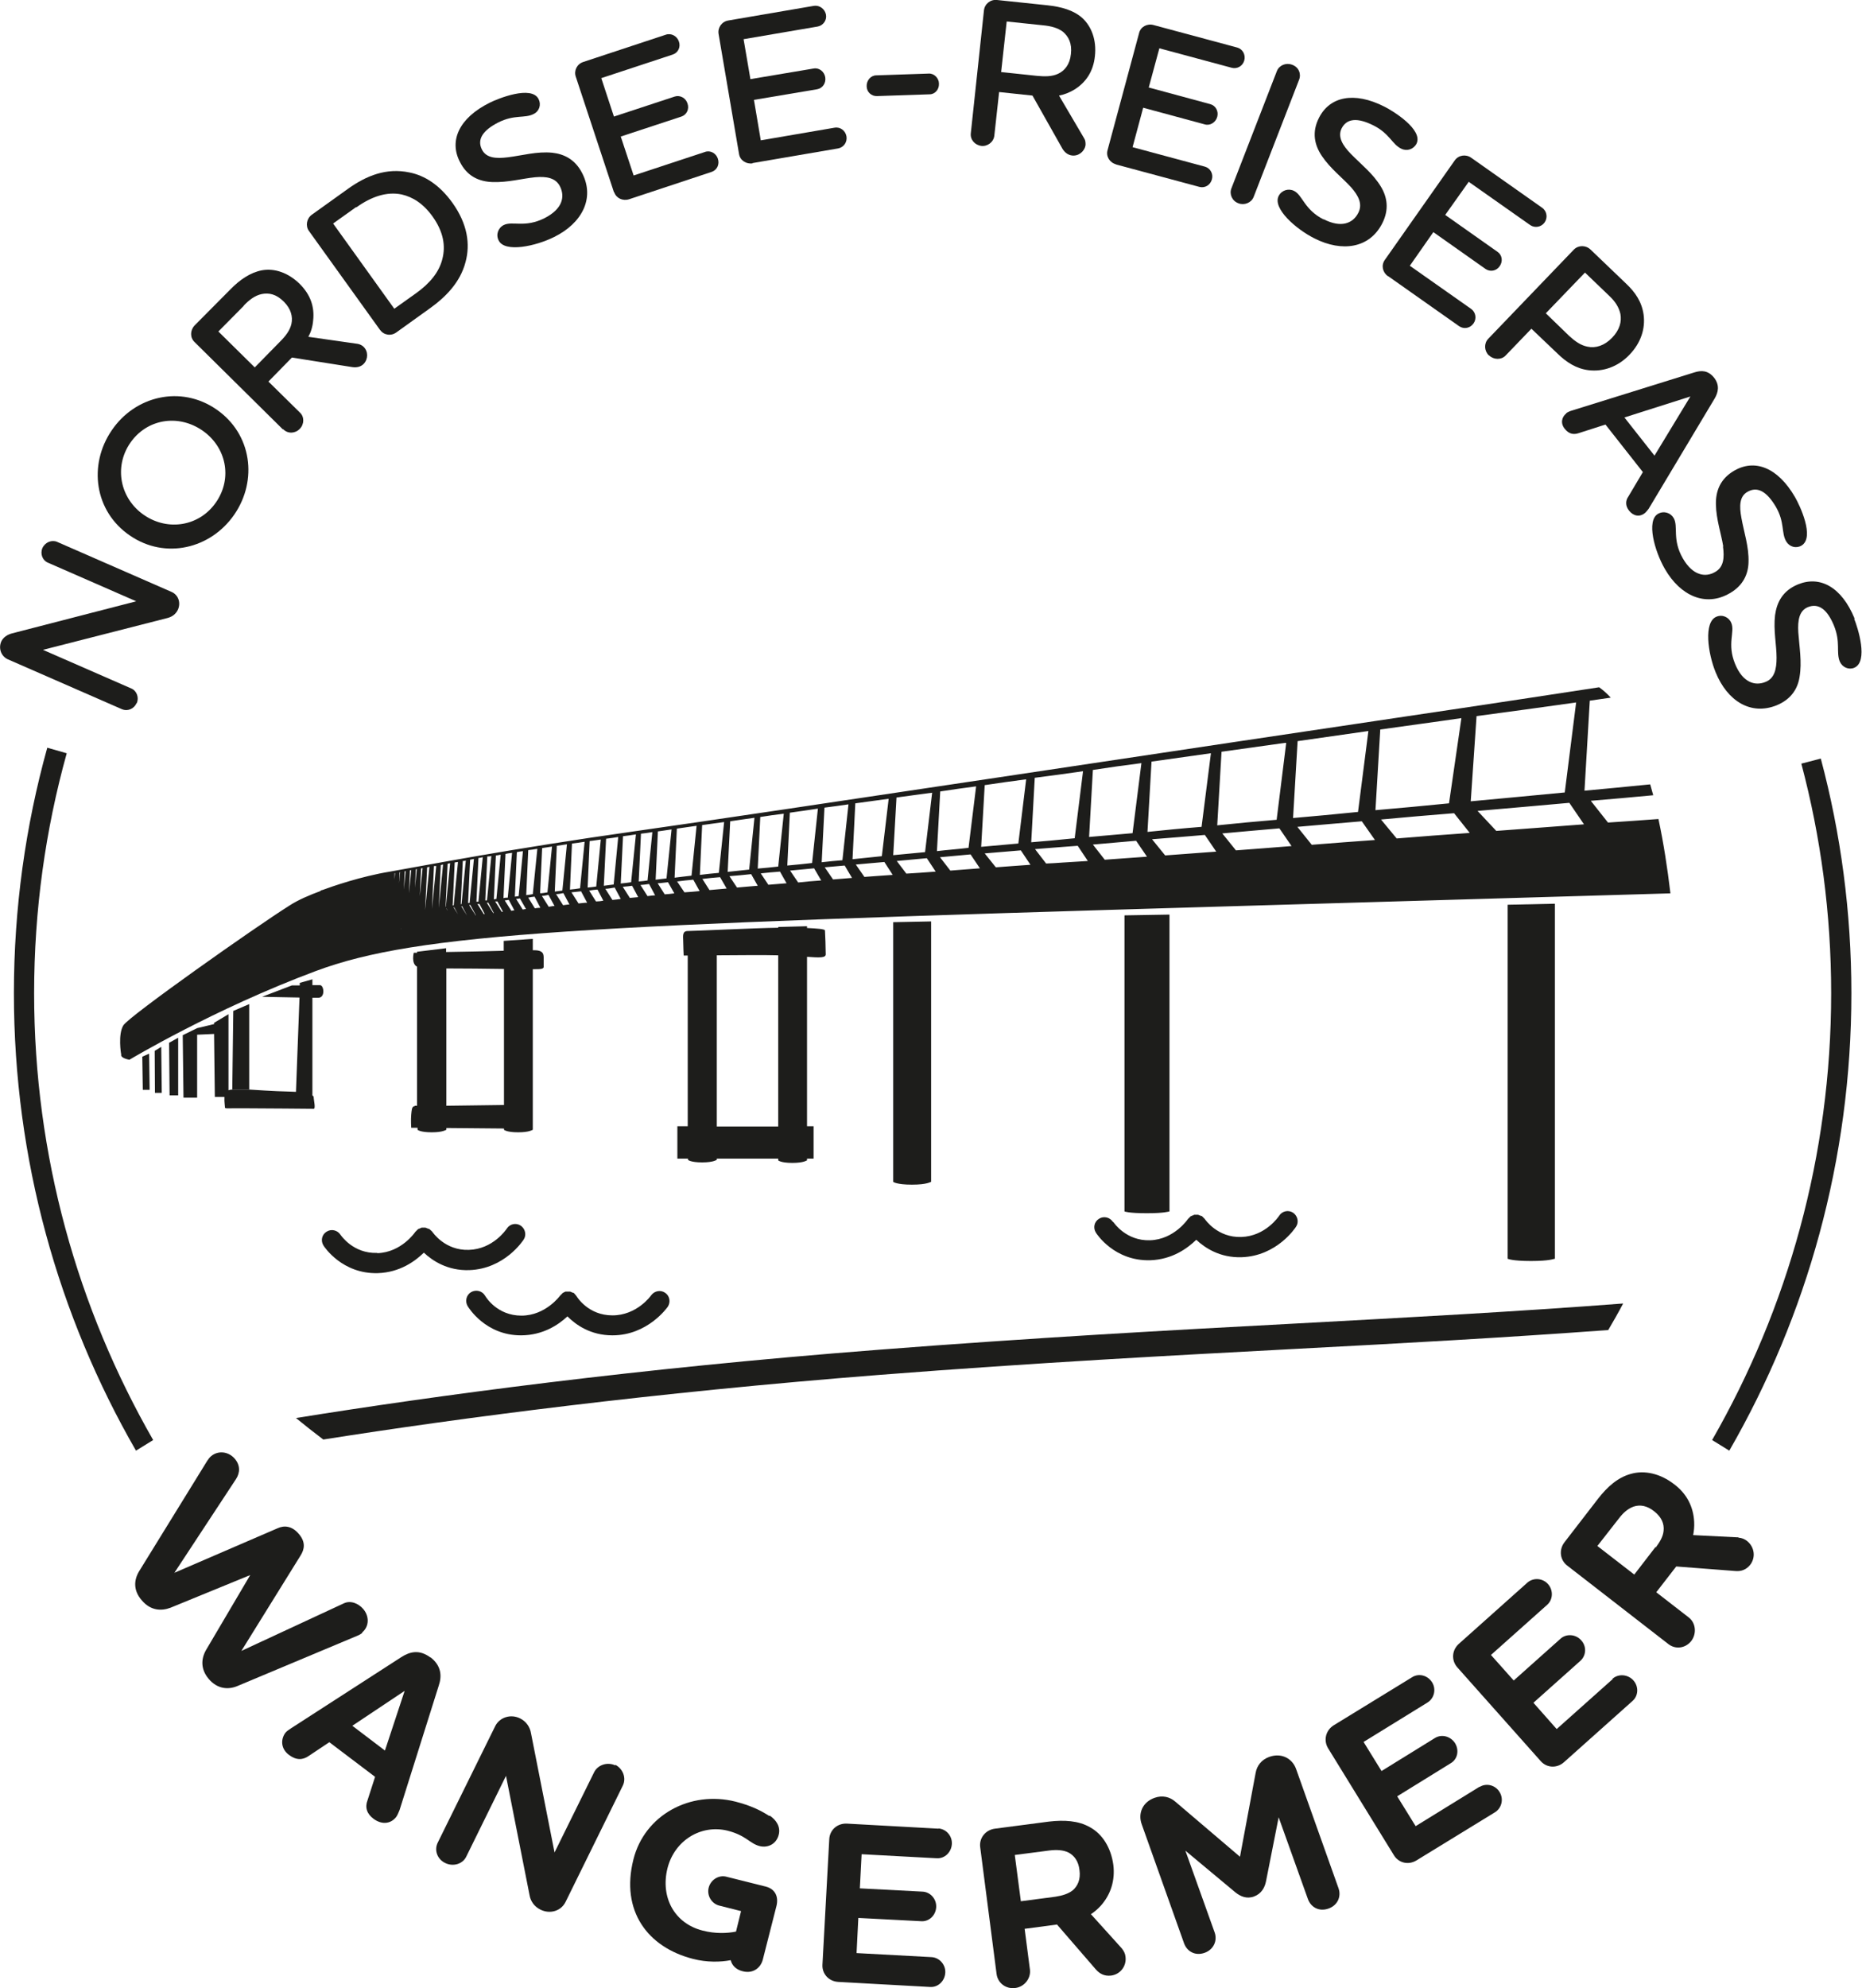 <?xml version="1.0" encoding="UTF-8"?> <svg xmlns="http://www.w3.org/2000/svg" id="Ebene_1" data-name="Ebene 1" viewBox="0 0 73.67 78.62"><path d="M6.06,56.95c-2.99-5.21-4.71-11.24-4.71-17.67,0-3.29.45-6.47,1.29-9.49l-.77-.22c-.86,3.09-1.32,6.35-1.32,9.71,0,6.58,1.76,12.76,4.83,18.09l.68-.42Z" style="fill: #1d1d1b;"></path><path d="M71.27,30.2c.77,2.9,1.18,5.94,1.18,9.08,0,6.43-1.72,12.46-4.71,17.67l.68.42c3.07-5.33,4.83-11.51,4.83-18.09,0-3.21-.42-6.32-1.21-9.28l-.77.2Z" style="fill: #1d1d1b;"></path><path d="M5.41,27.81c.1-.22,0-.49-.21-.58l-3.5-1.53,4.93-1.26c.19-.05.33-.16.41-.33.12-.27.02-.58-.25-.7l-4.53-1.98c-.21-.09-.47.01-.58.24-.1.23,0,.49.21.58l3.5,1.53-4.92,1.27c-.18.05-.34.15-.42.32-.12.28,0,.58.25.7l4.53,1.98c.21.09.47-.01.57-.24Z" style="fill: #1d1d1b;"></path><path d="M5.14,21.18c1.4.96,3.2.52,4.13-.83.93-1.35.7-3.19-.71-4.16-1.41-.97-3.22-.53-4.14.83-.93,1.36-.69,3.2.72,4.16ZM5.15,17.52c.66-.96,1.9-1.15,2.85-.5.95.65,1.21,1.88.55,2.84-.65.95-1.9,1.16-2.85.51-.95-.65-1.2-1.9-.55-2.85Z" style="fill: #1d1d1b;"></path><path d="M11.21,16.98c.18.18.47.17.65-.02.18-.18.19-.48,0-.65l-1.24-1.22.93-.95,2.4.38c.17.02.32-.01.44-.13.18-.19.18-.49,0-.67-.06-.06-.14-.1-.23-.12l-1.96-.28c.1-.18.17-.4.19-.65.06-.54-.11-1.02-.53-1.44-.46-.45-1-.63-1.5-.54-.46.09-.87.37-1.25.76l-1.41,1.42c-.18.19-.19.48,0,.66l3.48,3.44ZM9.64,12.09c.22-.23.44-.4.71-.46.29-.06.58,0,.88.3.29.29.36.6.3.88-.06.26-.23.48-.45.7l-1,1.02-1.44-1.42,1.01-1.02Z" style="fill: #1d1d1b;"></path><path d="M15.04,13.05c.15.21.44.25.65.09l1.31-.94c.63-.45,1.21-1.03,1.42-1.84.19-.7.08-1.5-.52-2.34-.51-.71-1.1-1.08-1.7-1.2-.91-.19-1.7.12-2.45.66l-1.41,1.01c-.21.15-.26.44-.12.64l2.81,3.91ZM14.1,8.2c.6-.43,1.21-.63,1.79-.51.44.1.86.36,1.23.88.42.59.52,1.15.38,1.68-.13.52-.5.96-1.03,1.34l-.87.62-2.42-3.37.91-.65Z" style="fill: #1d1d1b;"></path><path d="M19.5,7.2c.59.02,1.17-.14,1.67-.19.45-.04.82.02.99.37.2.41.09.89-.62,1.25-.78.39-1.27.1-1.61.27-.22.11-.32.38-.2.61.24.49,1.46.23,2.2-.14,1.09-.54,1.61-1.52,1.11-2.51-.28-.56-.73-.77-1.19-.82-.6-.06-1.19.11-1.75.18-.48.06-.86.03-1.03-.3-.21-.41.04-.77.65-1.08.64-.32,1.04-.15,1.39-.33.23-.11.31-.37.2-.59-.28-.56-1.61-.02-1.93.14-1.23.61-1.61,1.51-1.19,2.33.29.59.77.79,1.29.81Z" style="fill: #1d1d1b;"></path><path d="M24.3,7.6c.08.24.34.36.59.28l3.26-1.08c.22-.07.33-.3.25-.53-.07-.21-.3-.34-.51-.26l-2.82.93-.51-1.54,2.4-.79c.21-.07.32-.3.24-.52-.07-.22-.3-.34-.51-.27l-2.4.79-.5-1.52,2.82-.93c.22-.07.33-.3.25-.52-.07-.21-.3-.34-.51-.27l-3.27,1.08c-.25.08-.38.34-.3.58l1.51,4.57Z" style="fill: #1d1d1b;"></path><path d="M29.77,6.45l3.39-.58c.22-.04.37-.25.33-.48-.04-.22-.24-.38-.47-.34l-2.92.5-.27-1.6,2.5-.42c.22-.04.36-.25.32-.48-.04-.22-.24-.38-.46-.34l-2.5.42-.27-1.58,2.93-.5c.22-.04.37-.25.33-.47-.04-.22-.25-.38-.47-.35l-3.39.58c-.26.04-.43.28-.39.53l.81,4.75c.04.25.28.41.54.37Z" style="fill: #1d1d1b;"></path><path d="M34.7,3.8l2.08-.07c.21,0,.38-.19.37-.42,0-.22-.19-.41-.4-.4l-2.08.07c-.22,0-.39.21-.38.43,0,.23.19.4.41.39Z" style="fill: #1d1d1b;"></path><path d="M38.82,5.77c.25.03.49-.15.52-.4l.19-1.73,1.32.14,1.19,2.11c.09.14.21.24.38.26.26.03.5-.17.53-.42,0-.08,0-.17-.05-.25l-1-1.7c.21-.04.42-.12.63-.25.45-.29.73-.72.79-1.31.07-.63-.13-1.17-.5-1.51-.35-.31-.83-.44-1.37-.5L39.45,0c-.26-.03-.49.15-.52.41l-.52,4.86c-.03.25.16.47.42.5ZM39.83.85l1.43.15c.32.03.59.1.8.26.22.19.36.46.31.88-.04.41-.25.66-.51.78-.24.11-.52.11-.83.08l-1.42-.15.22-2Z" style="fill: #1d1d1b;"></path><path d="M44.14,6.5l3.31.89c.22.06.44-.07.5-.3.06-.21-.06-.44-.28-.5l-2.86-.77.42-1.56,2.44.66c.21.06.43-.08.49-.3.06-.22-.06-.44-.27-.5l-2.44-.66.42-1.55,2.86.77c.22.06.44-.07.5-.29.06-.22-.06-.45-.28-.51l-3.31-.89c-.25-.07-.51.07-.57.31l-1.25,4.64c-.07.24.08.49.34.56Z" style="fill: #1d1d1b;"></path><path d="M49,8.04c.23.09.51-.02.6-.25l1.8-4.64c.09-.24-.02-.5-.28-.59-.24-.09-.51.02-.6.25l-1.8,4.64c-.09.23.03.5.28.59Z" style="fill: #1d1d1b;"></path><path d="M52.37,8.68c-.77-.39-.83-.96-1.17-1.13-.22-.11-.49-.03-.61.2-.25.49.68,1.31,1.42,1.68,1.09.55,2.18.39,2.68-.6.28-.55.19-1.04-.05-1.44-.31-.52-.79-.89-1.19-1.3-.34-.35-.53-.68-.37-1.01.21-.41.64-.43,1.26-.12.64.32.74.75,1.1.92.22.11.48.03.6-.19.29-.56-.94-1.31-1.26-1.47-1.22-.62-2.17-.39-2.59.43-.3.58-.18,1.09.11,1.52.33.49.81.86,1.15,1.23.3.34.47.67.29,1.02-.21.41-.67.61-1.37.25Z" style="fill: #1d1d1b;"></path><path d="M54.92,10.92l2.81,1.98c.19.13.44.08.57-.11.13-.18.09-.44-.09-.57l-2.43-1.71.93-1.33,2.07,1.46c.18.12.43.08.56-.12.13-.19.09-.44-.09-.56l-2.07-1.46.93-1.31,2.43,1.71c.19.13.44.08.57-.1.13-.18.1-.44-.09-.58l-2.81-1.98c-.21-.15-.5-.11-.65.1l-2.77,3.94c-.15.21-.09.49.12.64Z" style="fill: #1d1d1b;"></path><path d="M58.92,14.06c.18.17.48.18.65,0l1.02-1.06,1.04.99c.34.33.73.59,1.22.65.57.07,1.16-.13,1.62-.61.46-.48.63-1.04.56-1.58-.07-.51-.33-.89-.69-1.23l-1.41-1.35c-.19-.18-.48-.18-.66,0l-3.39,3.53c-.17.18-.16.47.02.65ZM62.71,10.78l.98.94c.22.21.36.43.42.69.06.31-.03.64-.33.95-.3.31-.65.42-.97.35-.27-.05-.5-.22-.72-.42l-.93-.9,1.55-1.61Z" style="fill: #1d1d1b;"></path><path d="M61.97,16.35c-.18.14-.24.39-.06.61.16.2.34.24.55.17l1.06-.34,1.48,1.88-.57.96c-.13.18-.12.38.02.56.17.22.42.27.63.1.05-.04.11-.12.15-.17l2.61-4.36c.14-.24.21-.52-.02-.82-.24-.3-.51-.3-.79-.21l-4.85,1.51c-.07.02-.16.06-.21.1ZM66.88,15.68l-1.42,2.34-1.19-1.51,2.61-.83Z" style="fill: #1d1d1b;"></path><path d="M68.17,21.61c.06.45.03.82-.31,1.01-.39.23-.89.14-1.28-.54-.43-.75-.17-1.26-.36-1.59-.12-.21-.39-.3-.62-.17-.47.27-.14,1.47.27,2.18.61,1.06,1.61,1.52,2.57.96.54-.31.73-.77.74-1.23.02-.6-.18-1.18-.28-1.74-.09-.48-.08-.86.24-1.04.4-.23.77,0,1.12.59.36.62.21,1.03.41,1.37.13.22.39.29.6.17.55-.32-.07-1.61-.25-1.92-.69-1.19-1.6-1.51-2.4-1.05-.57.33-.74.82-.73,1.34.01.59.21,1.16.29,1.66Z" style="fill: #1d1d1b;"></path><path d="M73.38,24.47c-.52-1.27-1.38-1.71-2.24-1.36-.61.25-.84.71-.91,1.22-.07.59.06,1.18.06,1.68,0,.45-.08.82-.44.96-.42.17-.9.02-1.2-.71-.33-.8,0-1.27-.15-1.62-.09-.23-.35-.35-.59-.25-.51.21-.34,1.44-.03,2.2.46,1.13,1.39,1.72,2.42,1.3.58-.24.83-.67.9-1.12.1-.59-.01-1.19-.05-1.76-.03-.49.04-.86.38-1,.43-.17.77.1,1.03.73.27.66.08,1.05.23,1.42.1.23.35.34.57.25.58-.24.14-1.6,0-1.94Z" style="fill: #1d1d1b;"></path><path d="M14.33,64.56c.29-.25.28-.65.04-.93-.19-.22-.5-.35-.77-.22l-4.05,1.88,2.34-3.77c.16-.25.21-.54-.07-.86-.27-.32-.58-.34-.84-.22l-4.08,1.76,2.44-3.71c.16-.25.17-.54-.05-.8-.26-.3-.67-.33-.94-.1-.06.05-.11.12-.15.18l-2.69,4.36c-.21.34-.25.76.1,1.16.35.41.77.43,1.14.29l3.15-1.29-1.74,2.95c-.2.34-.24.76.1,1.16.34.4.77.43,1.13.28l4.7-1.97c.08-.03.18-.08.24-.13Z" style="fill: #1d1d1b;"></path><path d="M17.03,65.55c-.44-.33-.82-.23-1.16-.01l-4.34,2.8c-.07.05-.19.12-.24.19-.19.26-.18.63.14.87.29.22.55.21.79.04l.81-.54,1.81,1.37-.3.93c-.11.28-.02.54.24.73.31.23.67.22.9-.08.05-.07.1-.2.13-.27l1.55-4.92c.13-.38.1-.79-.33-1.12ZM15.23,69.23l-1.29-.98,2.07-1.38-.78,2.36Z" style="fill: #1d1d1b;"></path><path d="M24.35,69.82c-.31-.15-.69-.03-.84.26l-1.57,3.18-.93-4.71c-.04-.25-.19-.47-.43-.59-.38-.19-.82-.04-.99.31l-2.27,4.6c-.15.3-.02.66.3.81.31.15.69.04.83-.26l1.57-3.19.93,4.71c.04.25.19.46.43.58.38.19.82.06,1-.31l2.26-4.59c.15-.3.01-.67-.3-.83Z" style="fill: #1d1d1b;"></path><path d="M30.44,71.82c-.37-.24-.76-.42-1.34-.57-1.79-.45-3.6.53-4.04,2.29-.51,2.03.56,3.47,2.36,3.93.54.14,1.09.13,1.49.05.05.21.22.38.48.44.39.1.7-.12.79-.46l.54-2.12c.09-.36-.04-.67-.42-.77l-1.56-.39c-.3-.08-.62.12-.7.43s.11.63.41.71l.87.22-.2.81c-.35.07-.82.09-1.32-.04-1.11-.28-1.68-1.31-1.39-2.47.28-1.1,1.33-1.74,2.38-1.48.74.19.87.51,1.27.61.33.08.66-.09.75-.45.08-.31-.09-.58-.36-.76Z" style="fill: #1d1d1b;"></path><path d="M37.14,72.32l-3.63-.2c-.38-.02-.68.25-.7.61l-.27,4.97c-.02.36.25.66.63.68l3.63.2c.32.02.58-.24.6-.56.02-.31-.22-.6-.54-.62l-2.97-.16.07-1.39,2.49.13c.31.02.57-.23.59-.55.02-.32-.22-.6-.53-.62l-2.49-.13.07-1.35,2.97.16c.32.02.58-.24.6-.56.02-.32-.22-.6-.54-.62Z" style="fill: #1d1d1b;"></path><path d="M43.15,75.71c.14-.09.27-.2.4-.34.41-.46.57-1.02.5-1.61-.09-.68-.43-1.23-.93-1.5-.46-.26-1.02-.29-1.62-.22l-2.14.28c-.37.05-.62.37-.58.72l.65,5.03c.05.36.37.6.74.55.35-.04.62-.37.58-.72l-.21-1.62,1.28-.17,1.54,1.78c.15.17.34.27.6.24.37-.05.62-.38.57-.75-.01-.11-.06-.22-.15-.33l-1.21-1.34ZM42.44,74.76c-.18.14-.42.21-.68.25l-1.37.18-.24-1.83,1.39-.18c.26-.03.52-.02.73.08.23.12.4.34.44.7.05.37-.07.63-.28.81Z" style="fill: #1d1d1b;"></path><path d="M51.28,69.96c-.15-.42-.58-.65-1.06-.48-.31.11-.49.35-.54.63l-.62,3.32-2.56-2.18c-.22-.19-.51-.26-.82-.15-.48.17-.66.62-.51,1.04l1.68,4.72c.12.32.44.5.81.37.36-.13.51-.48.4-.8l-1.16-3.24,1.98,1.65c.2.16.45.27.74.16s.42-.35.47-.6l.5-2.53,1.16,3.24c.12.32.44.5.81.37s.51-.48.4-.8l-1.68-4.72Z" style="fill: #1d1d1b;"></path><path d="M58.54,70.66l-2.53,1.56-.73-1.18,2.12-1.31c.27-.16.34-.51.17-.79-.17-.27-.52-.37-.79-.21l-2.12,1.31-.71-1.15,2.53-1.56c.27-.17.35-.53.18-.8-.17-.27-.52-.37-.79-.2l-3.1,1.9c-.32.2-.41.59-.23.9l2.61,4.24c.19.31.58.4.9.2l3.1-1.9c.27-.17.35-.53.18-.8-.16-.27-.52-.37-.79-.2Z" style="fill: #1d1d1b;"></path><path d="M63.81,66.4l-2.22,1.98-.92-1.04,1.86-1.66c.23-.21.25-.57.03-.81-.21-.24-.58-.27-.81-.07l-1.86,1.66-.9-1.01,2.22-1.98c.24-.21.25-.58.04-.82-.21-.24-.58-.27-.82-.06l-2.71,2.42c-.28.25-.3.65-.07.92l3.31,3.72c.24.27.64.29.92.04l2.71-2.42c.24-.21.25-.58.03-.82-.21-.23-.58-.27-.82-.06Z" style="fill: #1d1d1b;"></path><path d="M68.79,60.8l-1.8-.09c.03-.16.05-.33.04-.52-.03-.62-.31-1.13-.79-1.49-.54-.42-1.17-.57-1.72-.41-.51.14-.93.51-1.3.99l-1.32,1.71c-.23.3-.18.7.1.92l4.01,3.11c.28.22.68.17.91-.13.21-.28.18-.7-.1-.92l-1.29-1,.79-1.02,2.34.18c.23.02.43-.05.59-.25.22-.29.17-.7-.13-.94-.09-.07-.2-.12-.34-.13ZM65.5,61.18l-.84,1.09-1.46-1.13.86-1.1c.16-.21.35-.38.58-.46.25-.08.52-.04.81.19.29.23.4.49.37.77-.02.23-.15.44-.31.66Z" style="fill: #1d1d1b;"></path><path d="M65.62,32.39c-.69.05-1.36.1-2,.14h0l-.68-.86s0,0,0,0c.82-.07,1.64-.14,2.47-.22-.04-.15-.08-.29-.12-.43-.88.09-1.75.17-2.6.25l.21-3.56s0,0,0,0c.28-.04.55-.08.83-.12-.14-.15-.29-.29-.46-.41-2.22.34-4.07.62-5.41.82-10.8,1.6-27.55,4.14-32.65,4.86-5.09.72-8.35,1.36-9.78,1.61-1.16.19-2.3.59-2.68.73-.03,0-.06.02-.08.03,0,0,.02,0,.03,0-.46.17-.91.36-1.26.59-1.35.85-6.34,4.37-6.56,4.73-.22.36-.09,1.13-.09,1.13,0,0,0,0,.01,0-.07.17.32.23.32.23,0,0,3.33-2,7.38-3.51s10.43-1.8,35.86-2.55c5.47-.16,11.55-.34,17.73-.52-.12-1.01-.27-1.99-.47-2.92ZM58.46,32.07s0,0,0,0c1.19-.1,2.39-.21,3.63-.32l.58.85c-1.22.09-2.36.18-3.47.26l-.74-.79ZM45.59,33.19c.66-.05,1.35-.11,2.08-.17,0,0,0,0,0,0l.45.66c-.65.05-1.33.1-2.02.15l-.52-.64ZM48.36,32.96s0,0,0,0c.73-.07,1.48-.13,2.26-.2l.48.7c-.71.06-1.44.11-2.2.17l-.54-.67ZM51.16,32.35l.18-3.04s0,0,0,0c.91-.13,1.84-.26,2.8-.4l-.41,3.2c-.89.09-1.74.17-2.56.24h0ZM54.42,32.04l.19-3.19s0,0,0,0c1.05-.15,2.12-.29,3.21-.45l-.49,3.37c-1,.1-1.97.19-2.91.27,0,0,0,0,0,0ZM58.42,28.32c1.28-.17,2.6-.35,3.94-.54l-.45,3.56s0,0,0,0c-1.27.12-2.51.24-3.72.35,0,0,0,0,0,0l.23-3.37ZM50.89,29.37l-.38,3.05c-.82.07-1.6.14-2.35.22,0,0,0,0,0,0l.17-2.91c.86-.12,1.7-.24,2.5-.35.02,0,.04,0,.06,0ZM47.91,29.79l-.37,2.91s0,0,0,0c-.76.06-1.47.13-2.14.2l.16-2.78s0,0,0,0c.79-.11,1.58-.22,2.34-.33,0,0,0,0,0,0ZM45.16,30.18l-.35,2.77c-.62.05-1.2.11-1.72.15l.15-2.65c.65-.1,1.28-.19,1.92-.27,0,0,0,0,0,0ZM42.53,33.15c-.67.07-1.25.12-1.73.16l.14-2.55s0,0,0,0c.64-.08,1.28-.17,1.91-.26l-.33,2.65s0,0,0,0ZM35.86,34.55l-.38-.5c.39-.04.79-.07,1.19-.11l.35.53c-.4.03-.79.06-1.16.08,0,0,0,0,0,0ZM32.96,34.78l-.33-.48s0,0,0,0c.26-.02.52-.05.79-.07,0,0,0,0,0,0l.29.49c-.26.02-.52.04-.75.06,0,0,0,0,0,0ZM32.62,31.94c.31-.04.62-.08.95-.13l-.24,2.21c-.27.02-.55.05-.82.08l.11-2.16s0,0,0,0ZM34.89,33.86c-.39.04-.77.08-1.16.12,0,0,0,0,0,0l.11-2.21c.43-.06.87-.12,1.32-.18l-.27,2.27ZM33.86,34.19s0,0,0,0c.37-.03.74-.07,1.13-.1,0,0,0,0,0,0l.33.51c-.39.03-.77.05-1.12.08l-.34-.49ZM37.2,33.9s0,0,0,0c.4-.04.8-.07,1.2-.11l.37.55c-.41.03-.79.06-1.17.09l-.41-.53ZM38.96,31.05c.54-.08,1.09-.16,1.64-.23l-.31,2.54s0,0,0,0h-.01c-.48.04-.98.09-1.46.13l.14-2.44s0,0,0,0ZM38.96,33.75s0,0,0,0c.47-.04.94-.08,1.43-.12l.38.57c-.48.03-.92.07-1.37.1l-.44-.55ZM38.62,31.1l-.3,2.43s0,0,0,0c-.41.05-.83.08-1.25.13l.13-2.36c.47-.07.93-.14,1.41-.2,0,0,0,0,0,0ZM36.88,31.35l-.28,2.35s0,0,0,0c-.42.04-.84.08-1.26.12l.13-2.28c.46-.06.93-.13,1.41-.19,0,0,0,0,0,0ZM32.36,31.98s0,0,0,0l-.23,2.15s0,0,0,0c-.33.04-.66.07-.98.1h0l.1-2.09s0,0,0,0c.36-.05.72-.1,1.1-.16ZM31.13,34.93c-.25.02-.5.04-.73.06,0,0,0,0,0,0l-.3-.45s0,0,0,0c.25-.03.5-.05.76-.07,0,0,0,0,0,0l.26.46ZM31.01,32.18l-.22,2.09c-.27.03-.54.06-.81.08,0,0,0,0,0,0l.1-2.04s0,0,0,0c.3-.05.61-.09.93-.13ZM29.85,32.34l-.21,2.05s0,0,0,0c-.29.03-.57.06-.85.09,0,0,0,0,0,0l.1-2s0,0,0,0c.31-.05.63-.09.97-.14ZM28.75,35.14c-.24.02-.47.04-.68.06,0,0,0,0,0,0l-.28-.44s0,0,0,0c.23-.03.46-.05.7-.07,0,0,0,0,0,0l.26.45ZM27.08,35.29l-.29-.43c.21-.03.42-.05.64-.07l.25.45c-.21.02-.4.04-.6.05,0,0,0,0,0,0ZM26.3,35.37l-.28-.44s0,0,0,0c.13,0,.27-.03.41-.04l.25.44c-.13.02-.26.03-.39.04,0,0,0,0,0,0ZM27.78,32.63c.27-.04.56-.08.87-.12l-.21,2.01c-.25.02-.5.05-.75.08h0s.09-1.97.09-1.97ZM27.56,32.66s0,0,0,0l-.2,1.97h0c-.23.03-.45.05-.67.08h0s.09-1.94.09-1.94c0,0,0,0,0,0,.23-.03.49-.07.77-.11ZM26.57,32.8l-.2,1.94c-.15.02-.29.03-.43.05,0,0,0,0,0,0h0s.09-1.91.09-1.91c0,0,0,0,0,0,.16-.02.34-.05.55-.08,0,0,0,0,0,0ZM25.81,32.91s0,0,0,0l-.19,1.91c-.12.02-.23.03-.35.04,0,0,0,0,0,0l.09-1.89s0,0,0,0c.11-.01.26-.03.44-.06ZM24.92,35.51l-.28-.44s0,0,0,0c.12-.01.24-.02.37-.04l.24.45c-.11.01-.22.02-.33.03,0,0,0,0-.01,0ZM25.16,33s0,0,0,0l-.19,1.89c-.14.02-.27.04-.41.05,0,0,0,0,0,0l.09-1.87h0c.16-.02.33-.04.5-.07ZM24.46,33.1l-.18,1.88h0c-.14.02-.26.03-.39.05h0s.09-1.86.09-1.86c0,0,0,0,0,0,.16-.02.32-.04.49-.07,0,0,0,0,0,0ZM23.77,33.2l-.18,1.86s0,0,0,0c-.12.02-.23.03-.34.04,0,0,0,0,0,0h0s.08-1.84.08-1.84c.14-.01.29-.04.45-.06,0,0,0,0,0,0ZM21.71,35.86l-.27-.43s0,0,0,0c.09,0,.17-.02.26-.04l.24.44c-.08,0-.15.02-.22.03,0,0,0,0,0,0ZM21.37,35.31l.08-1.77s0,0,0,0c.13-.02.26-.04.39-.06l-.18,1.81s0,0,0,0c-.1.02-.19.03-.28.04,0,0,0,0,0,0v-.02ZM21.95,35.26l.08-1.81h0c.13-.02.26-.04.4-.06l-.18,1.83c-.1.01-.2.03-.3.04,0,0,0,0,0,0ZM22.55,35.18h0s.08-1.82.08-1.82c.16-.02.33-.04.5-.07l-.18,1.84c-.13.02-.26.04-.39.05,0,0,0,0,0,0ZM21.26,33.57l-.18,1.79h0c-.09.02-.17.03-.26.04,0,0,0,0,0,0l.08-1.78h0c.11-.01.23-.03.35-.05,0,0,0,0,0,0ZM19.51,36.1s0,0,0,0l-.25-.4s.04,0,.06,0c0,0,0,0,0,0l.22.41h-.02ZM16.9,34.3s.06-.01.09-.02l-.17,1.71h0s.08-1.69.08-1.69h0ZM17.67,35.93h0l.05.1-.06-.1s0,0,0,0ZM17.95,35.88h.02s0,0,0,0l.15.28-.17-.27s0,0,0,0ZM18.28,35.83s0,0,0,0l.2.38-.23-.37s.02,0,.03,0ZM18.6,34s.1-.02.15-.03l-.17,1.74s0,0,0,0c-.02,0-.04,0-.06,0l.08-1.72h0ZM19.64,35.55s0,0,0,0c-.03,0-.07.01-.1.02h0s.08-1.74.08-1.74c.07,0,.13-.02.19-.03l-.17,1.75ZM19.27,35.6s0,0,0,0h0s0,.01,0,.01c-.03,0-.05,0-.07,0l.08-1.74c.06,0,.11,0,.16-.02l-.17,1.74ZM18.93,35.66s0,0,0,0c-.03,0-.06,0-.08,0l.08-1.73c.06,0,.12-.02.17-.03l-.17,1.75ZM17.36,35.91s0,0,0,0h0s.08-1.7.08-1.7c.03,0,.07-.02.09-.02l-.17,1.72h0ZM18.56,35.79h.05l.22.41s0,0-.01,0l-.26-.41ZM18.89,35.75s.05,0,.08,0l.21.4s-.03,0-.04,0l-.25-.4ZM19.6,35.65s0,0,0,0c.03,0,.05,0,.08,0l.22.41s-.03,0-.05,0l-.26-.41ZM19.97,35.61c.06,0,.1-.02.16-.02l.22.41s-.08.01-.12.02l-.26-.41ZM20.42,35.55s0,0,0,0c.05,0,.1-.01.15-.02l.24.42s-.09.01-.13.02l-.26-.42ZM20.69,33.66s0,0,0,0l-.17,1.78s0,0,0,0c-.05.01-.1.01-.15.02,0,0,0,0,0,0h0s.08-1.76.08-1.76c0,0,0,0,0,0,.08-.02.16-.03.25-.04ZM20.26,33.73l-.17,1.77h0s0,0,0,0c-.06,0-.12,0-.17.02l.08-1.75s0,0,0,0c.09-.02.17-.03.25-.04ZM18.43,34.03l-.17,1.72s0,0,0,0c-.01.01-.02.01-.03.01,0,0,0,0,0,0l.08-1.71s0,0,0,0c.04,0,.08,0,.12-.02ZM18.12,34.09l-.17,1.71s0,0,0,0c-.01.01-.03.01-.04.01,0,0,0,0,0,0l.08-1.7h0s.08-.02.13-.02ZM17.81,34.14h0s-.17,1.72-.17,1.72c0,0,0,0,0,0h-.01s.08-1.7.08-1.7h0s.07-.02.1-.02ZM17.26,34.24l-.17,1.71h0s0,.01,0,.01h0s.08-1.71.08-1.71c0,0,0,0,0,0,.03,0,.06,0,.09,0ZM16.72,34.33l-.11,1.11.05-1.1s0,0,0,0c.02,0,.04,0,.05,0ZM16.49,34.37l-.07.74.03-.73s0,0,0,0c.01,0,.02,0,.03-.01,0,0,0,0,0,0ZM16.27,34.41s0,0,0,0l-.09.92.04-.91s0,0,0,0c0,0,.02,0,.04-.01ZM16.05,34.45l-.07.73.03-.72h0s.02,0,.03-.01c0,0,0,0,0,0ZM15.83,34.49l-.04.44.02-.43s0,0,0,0c.01-.01.02-.01.02-.01h0ZM15.63,34.53l-.02.25v-.25s.01,0,.01,0h.01ZM15.85,36.74h0s.12-.02.12-.02c0,0,0,0,0,0-.04,0-.07.01-.1.02ZM21.16,35.92s0,0,0,0l-.26-.42s0,0,0,0c.08-.02.16-.03.25-.04l.23.44s0,0,0,0c-.07,0-.14.01-.21.02ZM22.28,35.8l-.28-.44s0,0,0,0c.1,0,.19-.02.29-.04l.24.45s0,0,0,0c-.08,0-.17.02-.26.03ZM22.89,35.73h0s-.28-.44-.28-.44c.12-.01.25-.03.38-.04,0,0,0,0,0,0l.24.45s0,0,0,0c-.11,0-.23.02-.34.03ZM23.58,35.65s0,0,0,0l-.27-.43s0,0,0,0c.11-.02.22-.03.33-.04l.23.44s0,0,0,0c-.1.02-.2.03-.29.03ZM24.23,35.59l-.28-.44c.12,0,.23-.03.37-.05l.24.45s0,0,0,0c-.11.02-.22.03-.33.04ZM25.62,35.44l-.28-.44h0c.11-.01.22-.02.34-.04l.24.45s0,0,0,0c-.1,0-.21.02-.31.03ZM29.16,35.1l-.3-.45s0,0,0,0c.28-.02.57-.05.86-.08,0,0,0,0,0,0l.26.46s0,0,0,0c-.29.02-.56.05-.82.07ZM31.58,34.9l-.32-.47s0,0,0,0c.31-.03.62-.06.95-.09h0l.28.48s0,0,0,0c-.32.02-.63.05-.91.08ZM42.07,34.11c-.23.02-.46.03-.68.04l-.44-.57s0,0,0,0c.25-.02.5-.04.76-.06.3-.02.61-.05.93-.07l.4.6s0,0,0,0c-.31.02-.63.04-.96.06ZM43.71,34l-.47-.6c.54-.05,1.11-.1,1.71-.15l.43.63s0,0,0,0c-.54.04-1.09.08-1.67.12ZM51.9,33.41l-.57-.71s0,0,0,0c.83-.07,1.68-.15,2.55-.22,0,0,0,0,0,0l.52.74s0,0,0,0c-.82.06-1.65.12-2.51.19ZM55.26,33.16s0,0,0,0l-.62-.75s0,0,0,0c.94-.09,1.91-.17,2.89-.25,0,0,0,0,0,0l.62.78s0,0,0,0c-.98.07-1.94.14-2.9.22Z" style="fill: #1d1d1b;"></path><path d="M61.52,35.74l-1.87.04v14s.16.09.92.09.91-.09.95-.09v-14.04Z" style="fill: #1d1d1b;"></path><path d="M46.27,36.17l-1.78.03v11.71s.16.07.88.07.87-.07.9-.07v-11.74Z" style="fill: #1d1d1b;"></path><path d="M36.84,36.44l-1.5.03v10.27s.13.11.74.11.73-.11.76-.11v-10.3Z" style="fill: #1d1d1b;"></path><path d="M26.8,44.54v1.28h.42v.05s.1.1.56.1.56-.1.58-.1v-.05h2.43v.07s.1.1.56.1.56-.1.58-.1v-.07h.26v-1.28h-.26v-6.7c.52.04.74.04.74-.1,0-.19-.02-.84-.03-.94,0-.06-.31-.08-.71-.1v-.07l-1.14.03v.03c-.89.01-3.35.13-3.58.13s-.18.22-.18.39.02.58.02.58c.03,0,.09,0,.16,0v6.75h-.42ZM28.36,37.78c.79,0,1.75-.02,2.43,0v6.77h-2.43v-6.76Z" style="fill: #1d1d1b;"></path><path d="M34.84,54.37c6.18-.48,11.44-.76,16.52-1.03,4.2-.22,8.18-.44,12.27-.74.2-.34.4-.69.59-1.05-4.32.33-8.49.55-12.91.79-5.09.27-10.36.56-16.55,1.04-9.61.74-17.51,1.81-23.05,2.7.34.28.7.56,1.08.85,5.45-.86,12.99-1.85,22.05-2.56Z" style="fill: #1d1d1b;"></path><path d="M16.41,43.75h-.03c-.09.03-.09.15-.11.33-.02.2,0,.52,0,.52h.25v.08s.1.1.56.1.56-.1.58-.1v-.07l2.28.02v.05s.1.1.56.1.56-.1.58-.1v-6.35c.28,0,.43,0,.43-.09v-.31c0-.16.02-.35-.37-.35-.01,0-.04,0-.06,0v-.45l-1.15.08v.39c-.7.02-1.57.04-2.28.05v-.15l-1.15.14v.04c-.08,0-.13,0-.13,0,0,0-.11.43.13.55v5.5h-.1ZM17.66,38.3c.69,0,1.59.01,2.28.02v5.38l-2.28.03v-5.43Z" style="fill: #1d1d1b;"></path><polygon points="9.86 39.71 9.23 39.98 9.19 43.09 9.86 43.09 9.86 39.71" style="fill: #1d1d1b;"></polygon><path d="M8.9,43.79c0,.06.01.04.69.04s2.73.02,2.82.02,0-.35,0-.47c0-.02-.03-.04-.05-.06v-3.86c.1,0,.18,0,.23,0,.29,0,.23-.5.07-.5-.04,0-.16,0-.3,0v-.23l-.5.14v.1c-.18,0-.31,0-.31,0l-1.18.45s.82.02,1.48.03l-.14,3.73c-.08,0-.15-.01-.24-.01-.59-.01-1.6-.08-1.6-.08h-.67c-.07,0-.12.01-.16.03v-3.01l-.57.34v.05s-.67.16-.67.16l-.57.28h0,0s.03,2.47.03,2.47h.54v-2.49l.67-.03.03,2.49h.38s0,.03,0,.05c-.01.12.02.3.02.36Z" style="fill: #1d1d1b;"></path><polygon points="7.05 43.32 7.05 41.04 6.69 41.24 6.71 43.32 7.05 43.32" style="fill: #1d1d1b;"></polygon><polygon points="6.13 43.22 6.4 43.22 6.38 41.4 6.12 41.56 6.13 43.22" style="fill: #1d1d1b;"></polygon><polygon points="5.65 43.1 5.92 43.1 5.9 41.67 5.63 41.79 5.65 43.1" style="fill: #1d1d1b;"></polygon><path d="M19.19,51.24c-.11-.19-.36-.25-.55-.14-.19.11-.25.36-.14.55.03.05.7,1.16,2.11,1.16.87,0,1.49-.42,1.84-.75.33.33.91.75,1.78.75,1.39,0,2.16-1.09,2.19-1.13.12-.18.08-.43-.1-.55-.18-.13-.43-.08-.56.1-.02.03-.57.79-1.53.79s-1.4-.73-1.42-.76h0s-.03-.04-.03-.04l-.08-.09h0s-.02,0-.02,0l-.12-.05h-.03s-.12,0-.12,0h-.04s-.1.05-.1.05h0s-.04.04-.04.04l-.07.07h0s-.57.79-1.53.79-1.4-.73-1.42-.76Z" style="fill: #1d1d1b;"></path><path d="M14.92,49.55c-.94.03-1.42-.68-1.45-.72-.12-.18-.36-.24-.55-.12-.19.12-.24.36-.12.55.03.05.74,1.13,2.15,1.09.87-.03,1.47-.47,1.82-.81.34.32.94.72,1.8.69,1.39-.05,2.12-1.16,2.15-1.21.12-.18.06-.43-.12-.55-.18-.12-.43-.07-.55.12-.02.03-.54.81-1.5.84-.94.03-1.42-.68-1.45-.72h0s-.03-.03-.03-.03l-.09-.08h0s-.02,0-.02,0l-.13-.05h-.15s-.04.02-.04.02l-.1.04h0s-.04.04-.04.04l-.07.07h0s-.54.81-1.5.84Z" style="fill: #1d1d1b;"></path><path d="M44.03,48.32c-.12-.18-.36-.24-.55-.12-.19.12-.24.36-.12.55.03.05.73,1.13,2.15,1.09.87-.03,1.47-.47,1.82-.81.34.32.94.72,1.8.69,1.39-.05,2.12-1.16,2.15-1.21.12-.18.06-.43-.12-.55s-.43-.07-.55.12c-.02.03-.54.81-1.5.84-.94.03-1.42-.68-1.45-.72h0s-.03-.03-.03-.03l-.08-.08h0s-.02,0-.02,0l-.13-.05h-.15s-.04.02-.04.02l-.1.04h0s-.04.04-.04.04l-.07.07h0s-.54.81-1.5.84c-.94.03-1.42-.68-1.45-.72Z" style="fill: #1d1d1b;"></path></svg> 